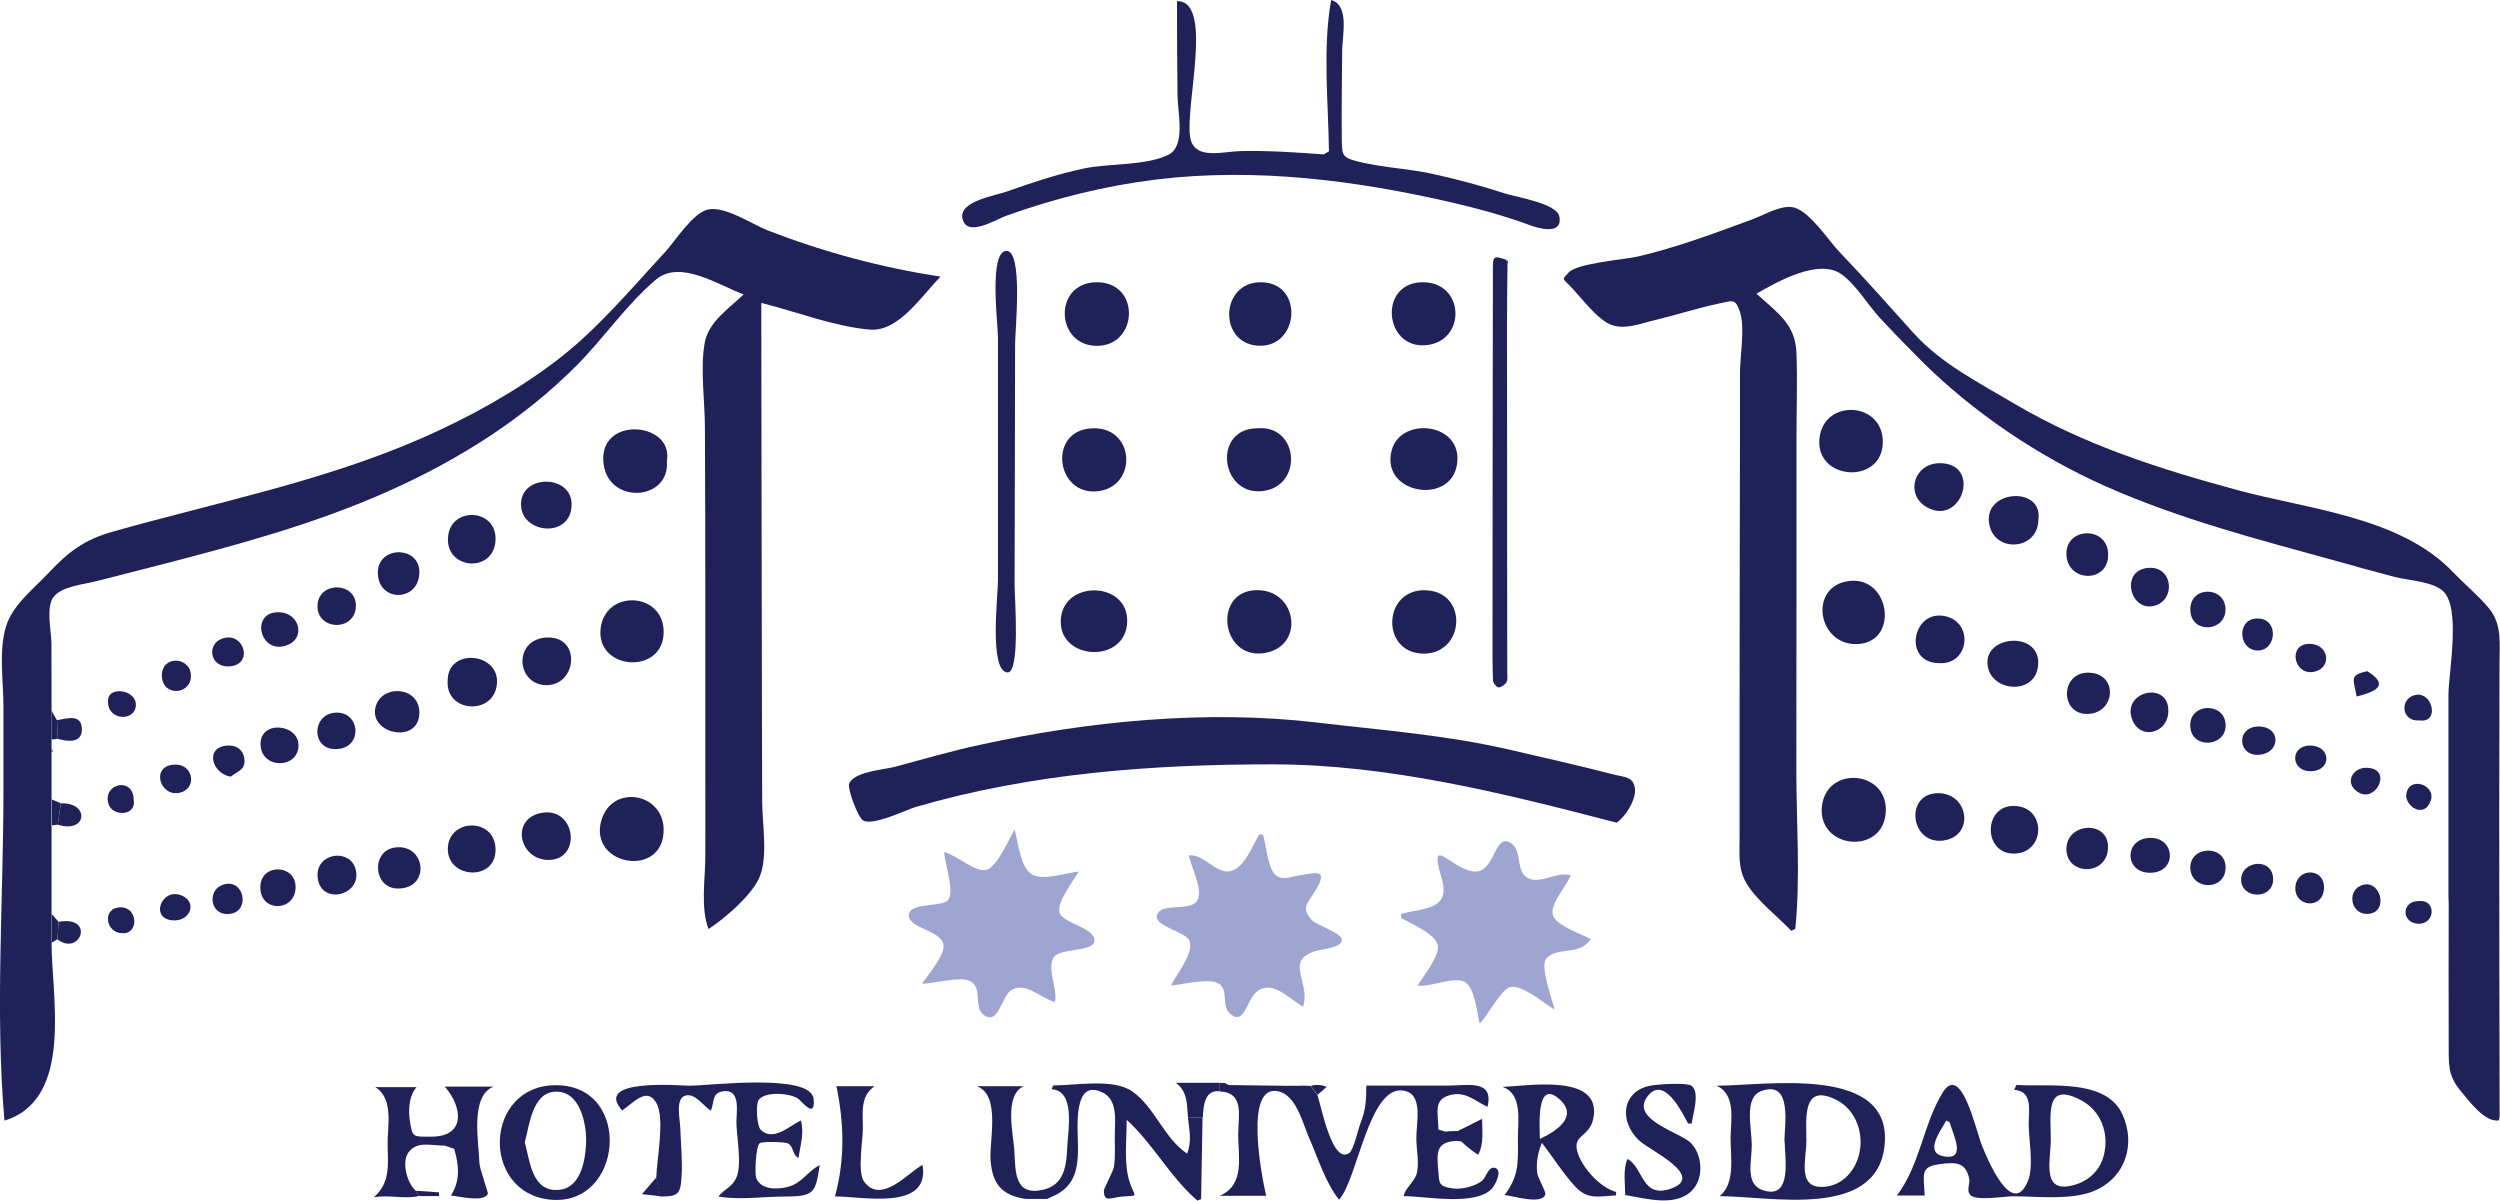 <?xml version="1.0" encoding="UTF-8"?><svg id="a" xmlns="http://www.w3.org/2000/svg" viewBox="0 0 196.9 94.56"><path d="m196.83,88.24c-1.13.19-2.35-1.51-3.06-2.36-1.02-1.22-.9-2.15-.91-3.74-.02-3.7,0-7.4,0-11.11,0-.11-.01-.23-.02-.34,0-5.22,0-10.45,0-15.67,0-.11,0-.22,0-.33.03-1.85.99-6.83-.43-8.14-.82-.76-2.78-.84-3.84-1.12-1.51-.39-3-.81-4.5-1.23-6.18-1.7-12.34-3.29-18.21-5.89-5.26-2.33-10.45-5.82-14.53-9.89-1.11-1.11-2.2-2.23-3.27-3.38-.95-1.03-1.9-2.65-3.04-3.45-1.76-1.24-4.97.55-6.68,1.54,1.66,1.52,3.07,2.38,3.15,4.7.08,2.24,0,4.51,0,6.75,0,4.34,0,8.68,0,13.02,0,4.34,0,8.68-.01,13.02,0,4.14.33,8.41-.08,12.53-.11.05-.21.11-.32.16-1.11-1.17-2.75-2.4-3.56-3.8-.64-1.11-.51-2.23-.51-3.5,0-3.54,0-7.07,0-10.61,0-7.07.02-14.14.03-21.21,0-1.61,0-3.21,0-4.82,0-1.26.41-3.61,0-4.8-.37-1.09-.56-.89-1.67-.66-1.68.35-3.35.9-5.02,1.3-1.16.27-2.52.86-3.66.28-.98-.5-2.06-1.92-2.8-2.72-.87-.95-.92-.65-.34-1.31.65-.73,4.42-1.02,5.46-1.26,3.12-.73,6.02-1.83,9.02-2.93.94-.35,2.42-1.25,3.39-.89,1.25.46,2.59,2.56,3.48,3.49,1.99,2.08,3.89,4.22,5.81,6.36,2.19,2.43,5.19,3.93,7.97,5.58,5.48,3.24,11.42,5.13,17.54,6.79,5.64,1.53,12.83,2.1,17,6.48.9.94,2,1.85,2.82,2.84,1.04,1.27.82,2.81.82,4.35-.01,3.86-.02,7.73-.02,11.59,0,8.03.01,16.07.03,24.1-.02.09-.04.18-.06.27Z" style="fill:#1f2158;"/><path d="m4.06,65.01c0,2.32,0,4.64,0,6.97,0,.76,0,1.52,0,2.27,0,4.23,1.77,12.33-3.71,14.01-.74-8.53-.08-17.39-.08-25.95,0-2.24,0-4.48,0-6.72,0-2.01-.43-4.67.32-6.58.6-1.51,2.1-2.68,3.2-3.85,1.59-1.69,2.81-2.64,5.07-3.28,8.15-2.31,16.57-3.96,24.36-7.37,3.7-1.62,7.39-3.66,10.61-6.11,3.19-2.43,5.82-5.6,8.54-8.53.77-.83,2.16-3.07,3.36-3.36,1.34-.33,3.51,1.16,4.74,1.64,4.45,1.72,8.9,2.91,13.61,3.64-1.49,1.49-3.29,4.36-5.57,4.17-2.81-.24-5.81-1.42-8.55-2.1,0,8.75.03,17.51.04,26.26,0,4.34.02,8.69.03,13.03,0,1.78.52,4.55-.31,6.15-.7,1.37-2.68,3.07-3.92,3.87-.63-1.69-.26-3.87-.25-5.67.01-2.34,0-4.67,0-7.01,0-4.46,0-8.92,0-13.39,0-4.46-.01-8.92-.03-13.39,0-2.13-.38-4.6-.02-6.69.29-1.67,1.89-2.7,3.07-3.83-2.02-.75-5-2.76-6.89-1.18-2.28,1.91-4.1,4.59-6.2,6.71-4.23,4.28-9.42,7.53-14.9,9.97-5.81,2.59-11.92,4.24-18.05,5.82-1.65.42-3.3.84-4.96,1.27-.94.24-2.67.39-3.33,1.21-.65.8-.2,2.68-.19,3.66.02,1.78,0,3.56.01,5.33,0,.76,0,1.52,0,2.28,0,.24,0,.48,0,.72,0,.09,0,.18,0,.27,0,.99,0,1.98,0,2.97,0,.09,0,.18,0,.28,0,.16,0,.32,0,.48,0,.68-.01,1.36-.02,2.04Z" style="fill:#1f2158;"/><path d="m127.31,64.79c-8.8-2.29-17.94-4.59-27.09-4.59-9.48,0-18.99.7-28.14,3.37-.71.21-3.32,1.5-4.1,1.05-.42-.24-1.23-2.49-1.11-2.87.32-.97,2.8-1.14,3.59-1.35,2.25-.61,4.5-1.26,6.78-1.75,8.52-1.86,17.83-2.77,26.51-1.74,5.06.6,10.09.97,15.07,2.12,2.78.64,5.56,1.27,8.32,1.98.83.21,1.47.16,1.62,1.04.15.91-.77,2.31-1.44,2.75Z" style="fill:#1f2158;"/><path d="m104.67,11.94c-.05-3.9-.51-8.09.17-11.94,1.46.4.88,2.84.87,3.94-.01,2.27-.06,4.55-.03,6.82.02,1.4-.07,1.63,1.27,1.96,1.89.48,3.94.55,5.86.97,1.93.42,3.85.94,5.73,1.55.91.29,4.08.79,4.27,1.8.31,1.59-1.81.89-2.41.66-1.94-.71-3.94-1.26-5.95-1.73-7.6-1.76-15.53-2.78-23.31-1.84-4.06.49-8.03,1.48-11.88,2.86-.84.3-3.13,1.76-3.46.21-.29-1.35,2.58-1.79,3.51-2.12,2-.71,4.02-1.38,6.1-1.82,1.93-.4,4.86-.2,6.61-1.07,1.39-.69.73-3.3.72-4.7-.03-2.47-.04-4.93-.04-7.4,3.08-.04.34,9.19,1.14,11.1.56,1.35,2.51.74,3.87.71,2.2-.05,4.35.1,6.55.26.14-.08.27-.16.41-.24Z" style="fill:#1f2158;"/><path d="m72.62,77.49c.37-.6,1.83-2.27,1.69-3.07-.21-1.17-2.7-1.29-2.73-2.3-.03-1.11,2.64-.62,3.1-1.25.53-.72-.31-2.9-.31-3.76.94.21,2.43,1.63,3.34,1.4.81-.21,1.81-2.53,2.2-3.17.28.94.43,3.01,1.4,3.55.84.47,2.76-.15,3.65-.25-.37.67-1.76,2.44-1.51,3.24.28.89,2.95,1.19,2.74,2.3-.15.77-2.76.51-3.2,1.22-.56.91.32,2.43.1,3.52-1.13-.29-2.28-1.61-3.41-.96-.82.48-1.01,2.85-2.21,1.97-.86-.64.02-2.18-1.14-2.69-.75-.33-2.81.21-3.7.25Z" style="fill:#9fa5d1;"/><path d="m125.29,73.97c-.9,1.35-2.63.54-3.5,1.52-.54.62.5,3.3.65,4.03-.78-.45-2.57-2.02-3.51-1.77-.73.19-1.8,2.32-2.39,2.87-.21-.79-.39-2.93-1.21-3.3-.92-.42-2.63.44-3.68.31.4-.71,1.71-2.25,1.59-3.14-.14-.97-2.16-1.74-2.89-2.2,0-.11,0-.21,0-.32,2.03-.49,3.94-.36,3.17-2.89-1.11-3.66,1.04-.28,2.81-.44,1.45-.13,1.44-3.31,2.8-2.13.77.67.21,2.26,1.33,2.7.95.38,2.16-.58,3.24-.28-.27.84-1.6,2.17-1.41,3.09.17.86,2.31,1.56,2.98,1.93Z" style="fill:#9fa5d1;"/><path d="m99.48,65.73c.21.69.39,2.71.98,3.18.56.46,1.11.16,1.84.04,1.51-.26,2.27-.46,1.35,1.12-.6,1.03-1.24,1.38-.34,2.39.35.39,2.37,1.01,2.38,1.56.01.64-1.66.74-2.11.89-2.45.79-.33,2.4-.95,4.39-1.27-.78-2.54-2.22-3.73-1.12-.74.69-.94,2.74-2.11,1.57-.58-.58-.01-1.82-.82-2.29-.8-.47-2.94.11-3.75.16.42-.87,1.81-2.49,1.47-3.5-.26-.79-3.12-1.19-2.5-2.2.49-.81,2.59-.12,3.11-1,.49-.82-.52-2.74-.68-3.55,1.21-.13,2.13,1.46,3.25,1.25,1.12-.21,1.77-2.01,2.3-2.89.11,0,.21,0,.32,0Z" style="fill:#9fa5d1;"/><path d="m114.84,89.07c.62-.31,1.23-.62,1.89-.95,0,.99.16,1.95-.31,2.83-.52-.33-.89-.64-1.33-1.05-.13-.01-.25-.02-.38-.04-1.57.07-1.57.85-1.43,2.33.09.96-.04,1.24,1.13,1.41.7.1,1.75-.16,2.3-.59.35-.27.5-1.2,1.06-1.02.61.2-.05,1.4-.27,1.63-1.31,1.39-5.2.59-6.93.59,0-.5.77-1.08.98-1.68.27-.8,0-2.04,0-2.86-.01-1.27.6-3.56-1.06-3.78-2.69-.36-3.57,7.03-5.03,8.6-1.09-1.4-1.65-3.28-2.37-4.9-.51-1.17-1-3.38-2.47-3.65-2.65-.49-1.25,6.72-.9,8.24h-3.65c1.98-.86,1.46-3.01,1.45-4.77,0-1.55.52-3.36-1.47-3.45,0-.22,0-.45,0-.67.14,0,.28,0,.42.01.1.05.21.11.31.16,1.57.02,3.14.04,4.71.06.18,0,.37,0,.55,0,.15,0,.31,0,.46-.01h.29c.15.01.3.01.44.02.18.24.35.48.53.71.33,1.02,1.18,5.5,2.51,4.57.34-.23.72-1.95.87-2.32.43-1.09.47-1.84.47-2.99,2.16,0,4.32,0,6.47,0,1.51,0,3.61-.5,3.07,1.68-1-.48-1.75-1.27-2.98-.92-1.29.36-.9,1.34-.88,2.7.18.06.36.11.55.17.12-.01.24-.03.36-.04.21,0,.42,0,.63-.01Z" style="fill:#1f2158;"/><path d="m158.82,85.45c2.57.17,7.1-.55,8.37,2.38,1.19,2.75-.18,5.55-3.05,6.22-1.78.42-3.78.17-5.61.17-.63,0-2.85.38-3.32-.08-.39-.39-.01-.9-.12-1.34-.28-1.2-.94-1.31-2.33-1.11-1.54.22-1.25.73-1.17,2.47h-2.19c1.86-2.48,2.05-5.57,3.6-8.1,1.47-2.39,2.61,2.92,3.09,4.14.39.98,2.39,5.88,3.64,2.79.47-1.15.04-3.26.05-4.5,0-1.07.34-2.54-1.15-2.66l.19-.38Zm2.7,4.3c0,1.56-.72,4.08,1.49,3.66,1.35-.25,2.38-1.14,2.7-2.47.41-1.71-.24-3.46-1.81-4.29-2.84-1.5-2.38,1.08-2.38,3.09Zm-7.96-1.35c-.09-.05-.18-.1-.27-.15-.45.83-1.82,2.59-.11,2.84,1.7.24.64-1.72.38-2.69Z" style="fill:#1f2158;"/><path d="m80.73,94.42c-1.86-.29-2.56-1.2-2.71-3-.13-1.55.83-5.16-1.08-5.87h3.68c-1.56.73-.81,3.78-.73,5.07.1,1.59-.03,3.57,2.2,3.1,1.74-.36,1.91-1.91,1.97-3.42.05-1.26.67-4.4-1.24-4.51l.13-.3c1.74,0,4.71-.57,6.2.45,1.78,1.21,2.52,3.71,4.35,4.92.37-.98.18-1.81.06-2.84.38,0,.77,0,1.15,0-.04,2.14-.07,4.28-.11,6.42-.1.04-.19.08-.29.12-2.15-1.84-3.47-4.45-5.57-6.36,0,1.59-.25,3.48.25,4.96.42,1.22.73.96-.59,1.08-.98.09-1.44.5-1.46-.47,0-.15.75-1.55.8-1.89.11-.75.06-1.63.06-2.38,0-1.17.29-2.88-.99-3.47-1.16-.54-1.61.15-1.81,1.08-.54,2.52.97,5.91-2.22,7.17-.1.05-.21.1-.31.15-.48,0-.96,0-1.43,0-.11,0-.21,0-.32-.01Z" style="fill:#1f2158;"/><path d="m135.43,94.22c1.29-1.04.85-3.19.87-4.64.02-1.36.44-3.38-1.1-4.07,3.86,0,14.07-1.74,13.21,4.87-.74,5.66-9.04,3.83-12.98,3.83Zm6.84-4.39h0c0,1.52-.73,3.69,1.25,3.65,1.65-.03,2.77-1.43,2.98-2.97.22-1.58-.49-3.25-1.98-3.94-2.6-1.22-2.25,1.55-2.25,3.26Zm-1.7.08s-.02,0-.03,0c0-1.24.67-4.91-1.84-3.97-1.37.51-.73,2.93-.73,4.23,0,1.33-.54,3.08.85,3.56,2.39.83,1.74-2.6,1.74-3.82Z" style="fill:#1f2158;"/><path d="m51.69,92.74c.02-1.33.7-4.64.01-5.86-.72-1.27-1.69-.15-2.69.58-2.35-2.57,4.61-1.95,5.29-1.95,1.56,0,9.58-1.02,9.78,1.04.16,1.67-.95.15-1.25-.04-.69-.44-2.69-.56-3.1.16-.2.35-.14,2.01.2,2.33,1,.95,2.32-.39,3.15-.75.27,1-.04,1.95-.2,2.96-.49-.27-.36-.92-.83-1.16-.2-.11-2.06-.17-2.23,0-.3.29-.38,2.4-.27,2.7.33.92,1.54.98,2.5.73,1.15-.3,1.53-1.23,2.51-1.71-.33,2.13-.38,2.47-2.72,2.47-1.74,0-3.55.29-5.26,0,.51-.64,1.07-.71,1.42-1.5.46-1.04,0-3.26,0-4.38,0-.81.35-2.61-1.04-2.41-.91.14-.67.77-.97,1.53-.58-.35-1.23-1.41-2.01-1.19-.82.24-.42,1.85-.4,2.55.04,1.26.18,2.56.1,3.81-.08,1.42-.28,1.59-1.68,1.59-.11-.49-.22-.99-.33-1.48Z" style="fill:#1f2158;"/><path d="m78.6,36.36c0-3.25,0-6.5,0-9.75,0-1.09-.73-6.78.65-6.85,1.35-.07.7,6.24.7,7.32,0,3.26-.01,6.52-.02,9.77,0,3.1-.01,6.19-.02,9.29,0,.88.46,6.89-.56,6.82-1.47-.1-.75-6.07-.75-7.23,0-3.12,0-6.24,0-9.37Z" style="fill:#1f2158;"/><path d="m118.73,20.74c-.01,1.54-.04,3.08-.04,4.62,0,9.21.02,18.42.02,27.62,0,.25.06.54-.05.73-.12.21-.41.42-.63.43-.15,0-.43-.34-.44-.53-.05-1.21-.04-2.42-.04-3.62,0-9.54.02-19.08.03-28.63,0-1.24.02-1.24,1.09-.89-.02.03-.06.07-.06.09.03.06.08.12.11.17Z" style="fill:#1f2158;"/><path d="m32.99,94.2c-1.12.26-2.24-.11-3.54.09,1.32-1.15,1.1-2.58,1.08-4.18-.02-1.43.5-3.59-.98-4.49h3.26c-.62.7-.66,1.85-.52,2.73.2,1.26.24,1.18,1.75,1.17,2.61-.02,2.43-2.29.99-3.94h3.85c-1.9.73-1.16,4.47-1.12,6.01.01.48.72,2.33.66,2.45-.36.68-2.27.17-2.91.12.76-1.15.64-2.4.26-3.68-.25-.08-.49-.17-.74-.25-1.09,0-2.19-.39-2.86.54-.57.79-.09,2.42.56,3,.09.14.17.28.26.42Z" style="fill:#1f2158;"/><path d="m121.44,90c-.31.75-.48,1.6-.36,2.42.06.41.72,1.45.62,1.69-.31.77-2.4.11-3.2.01,1.16-1.54,1.06-2.58,1.05-4.49-.01-1.32.4-3.48-1.22-4.03,1.88-.04,7.89-1.14,7.16,2.5-.32,1.56-1.81,1.22-1.17,2.87.46,1.17,1.75,2.58,2.97,2.91l-.02.27c-1.34.07-2.22.35-3.16-.65-.97-1.03-1.8-2.37-2.67-3.49Zm-.16-.3c1.1-.51,3.11-1.68,1.58-3.09-1.92-1.76-1.58,2.2-1.58,3.09Z" style="fill:#1f2158;"/><path d="m43.78,85.47c6.12,0,5.32,9.63-.48,9.01-5.46-.58-5.18-9,.48-9.01Zm-2.45,4.49c.41,1.49.56,3.88,2.62,3.76,1.75-.1,2.14-2.21,2.21-3.66.06-1.47-.44-4.17-2.43-4.08-1.82.08-2.03,2.67-2.4,3.99Z" style="fill:#1f2158;"/><path d="m132.95,88.48c-.48-.88-1.97-3.98-3.28-2-1.14,1.74,2.72,2.73,3.52,3.56.88.91,1.01,2.67.15,3.64-1.28,1.45-3.74.7-5.34.44,0-.91-.19-2,.18-2.84,1.28.68,1.1,3.14,3.41,2.34,2.77-.97-1.59-2.99-2.43-3.74-1.71-1.52-1.45-4.05.98-4.4.54-.08,2.77-.25,3.12.06.63.57.07,2.18-.02,2.95-.1,0-.2,0-.29,0Z" style="fill:#1f2158;"/><path d="m65.76,94.24c.81-2.96.71-5.79.12-8.69h3.01c-1.16.76-.93,2.13-.93,3.33,0,.91-.45,3.46.1,4.19,1.37,1.86,3.57-.83,4.6-1.32.62,3.65-4.74,2.48-6.9,2.48Z" style="fill:#1f2158;"/><path d="m88.78,48.92c-.05,3.47-5.66,3.12-5.21-.33.39-2.93,5.25-2.75,5.21.33Z" style="fill:#1f2158;"/><path d="m114.79,36.15c-.06,3.75-6.09,2.9-5.19-.65.67-2.65,5.24-2.26,5.19.65Z" style="fill:#1f2158;"/><path d="m86.43,22.23c3.44.03,3.21,5.05-.07,5.01-3.27-.04-3.42-5.04.07-5.01Z" style="fill:#1f2158;"/><path d="m99.03,33.73c3.3-.29,3.63,4.61.38,4.95-3.3.35-3.93-4.93-.38-4.95Z" style="fill:#1f2158;"/><path d="m52.52,36.33c.27,3.07-4.49,3.45-4.97.29-.59-3.93,5.57-3.45,4.97-.29Z" style="fill:#1f2158;"/><path d="m86.17,33.73c3.26,0,3.4,4.61.29,4.96-3.36.38-3.99-4.96-.29-4.96Z" style="fill:#1f2158;"/><path d="m148.53,63.77c-.02,3.73-5.66,3.14-5-.5.54-2.93,5.01-2.55,5,.5Z" style="fill:#1f2158;"/><path d="m112.11,51.48c-3.4-.03-3.22-5.16.22-4.99,3.34.16,3.03,5.02-.22,4.99Z" style="fill:#1f2158;"/><path d="m99.06,46.48c3.15.04,3.71,4.48.49,4.96-3.44.51-4.06-5-.49-4.96Z" style="fill:#1f2158;"/><path d="m112.1,22.23c3.3.03,3.39,4.7.18,4.96-3.3.27-3.73-5-.18-4.96Z" style="fill:#1f2158;"/><path d="m52.27,65.34c.02,3.89-5.97,2.85-4.9-.75.85-2.85,4.88-2.16,4.9.75Z" style="fill:#1f2158;"/><path d="m148.29,34.8c0,3.41-5.34,3.06-4.99-.27.33-3.15,4.99-2.92,4.99.27Z" style="fill:#1f2158;"/><path d="m99.31,22.23c3.46.01,3.02,5.3-.32,4.99-3.06-.28-2.85-5.01.32-4.99Z" style="fill:#1f2158;"/><path d="m146.16,50.73c-3.01,0-3.71-4.5-.6-4.96,3.35-.5,4.09,4.96.6,4.96Z" style="fill:#1f2158;"/><path d="m52.27,49.79c-.02,3.41-5.39,3.01-4.96-.33.39-3.07,4.98-2.84,4.96.33Z" style="fill:#1f2158;"/><path d="m35.26,53.61c-.02-2.65,4.2-2.23,3.87.34-.31,2.44-4.06,2.15-3.87-.34Z" style="fill:#1f2158;"/><path d="m45.02,39.68c.04,2.9-4.35,2.35-3.96-.27.31-2.06,3.92-1.95,3.96.27Z" style="fill:#1f2158;"/><path d="m160.54,40.93c0,2.46-3.6,2.68-3.89.2-.31-2.59,4.29-2.83,3.89-.2Z" style="fill:#1f2158;"/><path d="m43.23,67.73c-2.38.02-3.07-3.33-.5-3.72,2.64-.4,3.08,3.69.5,3.72Z" style="fill:#1f2158;"/><path d="m43.21,50.21c2.53.01,2.21,3.64-.06,3.75-2.54.11-2.81-3.76.06-3.75Z" style="fill:#1f2158;"/><path d="m152.73,52.23c-2.89-.01-2.13-4.26.47-3.7,2.28.49,1.9,3.84-.47,3.7Z" style="fill:#1f2158;"/><path d="m39.03,42.43c-.01,2.79-4.08,2.48-3.73-.25.29-2.28,3.74-2.12,3.73.25Z" style="fill:#1f2158;"/><path d="m158.61,67.23c-2.51.01-2.41-4.04.25-3.74,2.35.26,2.18,3.73-.25,3.74Z" style="fill:#1f2158;"/><path d="m152.78,36.48c3.19.01,1.86,4.57-.66,3.64-2.17-.81-1.53-3.64.66-3.64Z" style="fill:#1f2158;"/><path d="m152.62,62.47c2.46-.02,2.92,3.39.44,3.73-2.61.35-3.08-3.7-.44-3.73Z" style="fill:#1f2158;"/><path d="m160.53,52.18c0,2.74-4.01,2.36-4-.03,0-2.11,4-2.39,4,.03Z" style="fill:#1f2158;"/><path d="m39.03,66.94c0,2.48-3.76,2.28-3.76-.07,0-2.43,3.77-2.54,3.76.07Z" style="fill:#1f2158;"/><path d="m33.03,45.09c-.04,2.36-3.3,2.37-3.27-.03.03-2.1,3.31-2.08,3.27.03Z" style="fill:#1f2158;"/><path d="m33.03,56.13c-.01,2.51-3.95,1.7-3.46-.41.44-1.87,3.47-1.69,3.46.41Z" style="fill:#1f2158;"/><path d="m164.36,56.23c-2.11,0-2.1-3.25.1-3.25,2.42,0,2.19,3.26-.1,3.25Z" style="fill:#1f2158;"/><path d="m166.04,43.69c0,2.29-3.29,2.18-3.29-.09,0-2.12,3.29-2.17,3.29.09Z" style="fill:#1f2158;"/><path d="m31.34,69.98c-1.95,0-2.14-2.96-.24-3.23,2.43-.34,2.85,3.24.24,3.23Z" style="fill:#1f2158;"/><path d="m166.03,66.7c0,2.39-3.47,2.29-3.27-.01.17-1.91,3.26-2.07,3.27.01Z" style="fill:#1f2158;"/><path d="m170.78,55.98c0,1.88-2.43,2.39-2.92.46-.53-2.05,2.93-2.77,2.92-.46Z" style="fill:#1f2158;"/><path d="m25.01,68.92c-.02-1.77,2.54-2.09,2.99-.49.61,2.18-2.96,2.96-2.99.49Z" style="fill:#1f2158;"/><path d="m169.38,44.72c1.72,0,1.97,2.44.4,2.96-2.05.68-2.92-2.96-.4-2.96Z" style="fill:#1f2158;"/><path d="m28.03,47.71c-.02,2.08-3.13,1.96-3.02-.05.1-1.91,3.04-1.83,3.02.05Z" style="fill:#1f2158;"/><path d="m26.39,59c-1.87-.02-1.83-2.66-.08-2.86,2.11-.24,2.35,2.89.08,2.86Z" style="fill:#1f2158;"/><path d="m169.31,68.74c-1.96-.02-2.03-2.57-.12-2.74,2.15-.19,2.36,2.76.12,2.74Z" style="fill:#1f2158;"/><path d="m21.93,48.22c1.79.01,2.24,2.33.34,2.69-1.88.36-2.48-2.71-.34-2.69Z" style="fill:#1f2158;"/><path d="m23.28,69.82c.04,2.05-2.92,2.09-2.77-.08.12-1.74,2.73-1.67,2.77.08Z" style="fill:#1f2158;"/><path d="m20.52,58.61c-.02-1.93,3.06-1.6,2.99.15-.08,1.84-2.97,1.81-2.99-.15Z" style="fill:#1f2158;"/><path d="m175.29,57.18c-.04,1.63-2.56,1.81-2.77.18-.27-2.06,2.82-2.13,2.77-.18Z" style="fill:#1f2158;"/><path d="m175.29,68.33c-.02,1.88-2.74,1.8-2.78.02-.03-1.76,2.79-1.85,2.78-.02Z" style="fill:#1f2158;"/><path d="m172.51,48.03c-.03-1.93,2.75-1.87,2.77-.05.02,1.81-2.74,1.98-2.77.05Z" style="fill:#1f2158;"/><path d="m177.92,57.22c1.72.02,1.71,2.03.09,2.22-1.8.21-1.95-2.24-.09-2.22Z" style="fill:#1f2158;"/><path d="m179.03,69.28c-.02,1.59-2.49,1.55-2.52.02-.02-1.53,2.54-1.83,2.52-.02Z" style="fill:#1f2158;"/><path d="m94.72,88.02c-.38,0-.77,0-1.15,0-.11-.95.03-1.99-.96-2.74h3.45c0,.22,0,.45,0,.67-.82-.08-1.1.45-1.23,1.12-.06.31-.07.64-.1.96Z" style="fill:#1f2158;"/><path d="m17.94,52.49c-1.44,0-1.7-1.84-.33-2.23,1.68-.47,2.4,2.22.33,2.23Z" style="fill:#1f2158;"/><path d="m177.82,48.71c1.72.02,1.48,2.62-.07,2.52-1.49-.09-1.6-2.54.07-2.52Z" style="fill:#1f2158;"/><path d="m17.92,71.99c-1.36.02-1.56-1.76-.52-2.24,1.83-.85,2.47,2.22.52,2.24Z" style="fill:#1f2158;"/><path d="m18.17,61.17c-1.5-.24-2.07-2.35-.25-2.45.67-.04,1.22.3,1.32,1,.13.9-.48.99-1.07,1.45Z" style="fill:#1f2158;"/><path d="m13.82,60.22c1.43-.02,1.72,1.92.32,2.22-1.57.35-2.33-2.2-.32-2.22Z" style="fill:#1f2158;"/><path d="m183.04,69.87c0,1.88-2.5,1.57-2.24-.14.21-1.39,2.24-1.36,2.24.14Z" style="fill:#1f2158;"/><path d="m12.75,53.23c-.04-1.66,2.28-1.53,2.29,0,0,1.51-2.25,1.67-2.29,0Z" style="fill:#1f2158;"/><path d="m181.87,50.71c1.62-.02,1.85,2.01.25,2.22-1.47.18-1.93-2.2-.25-2.22Z" style="fill:#1f2158;"/><path d="m181.93,58.72c1.71,0,1.74,2.03.03,2.02-1.57-.01-1.6-2.02-.03-2.02Z" style="fill:#1f2158;"/><path d="m186.43,71.98c-1.24.02-1.59-1.7-.55-2.2,1.6-.77,2.38,2.18.55,2.2Z" style="fill:#1f2158;"/><path d="m13.76,72.49c-2.05.01-1.07-2.64.55-1.96,1.22.51.7,1.96-.55,1.96Z" style="fill:#1f2158;"/><path d="m186.38,60.47c2.07.02.82,2.72-.57,1.97-1.19-.64-.62-1.98.57-1.97Z" style="fill:#1f2158;"/><path d="m10.53,63c.23,1.29-1.68,1.34-1.99.31-.48-1.61,1.97-2.17,1.99-.31Z" style="fill:#1f2158;"/><path d="m186.44,52.86c1.77,1.09.74,1.6-.83,2-.25-1.42-.6-1.67.83-2Z" style="fill:#1f2158;"/><path d="m9.63,73.5c-1.32-.01-1.62-1.99-.16-2.04,1.41-.04,1.49,2.13.16,2.04Z" style="fill:#1f2158;"/><path d="m8.51,55.27c-.1-1.31,2.27-.97,2.19.29-.08,1.31-2.23,1.18-2.19-.29Z" style="fill:#1f2158;"/><path d="m190.56,56.74c-1.46.13-1.59-1.77-.3-2.01,1.35-.25,1.9,2.24.3,2.01Z" style="fill:#1f2158;"/><path d="m4.62,72.6c2.92-.51,1.69,2.77-.1,1.38.03-.46.07-.92.1-1.38Z" style="fill:#1f2158;"/><path d="m4.49,56.72c.78-.12,1.93-.54,1.96.7.02,1.16-1.18.98-1.89.77-.02-.49-.05-.98-.07-1.46Z" style="fill:#1f2158;"/><path d="m4.79,63.27c2.31-.09,2.07,2.42-.24,1.68.08-.56.16-1.12.24-1.68Z" style="fill:#1f2158;"/><path d="m189.51,62.76c.01-1.73,2.37-1.02,1.94.28-.43,1.31-1.76.7-1.94-.28Z" style="fill:#1f2158;"/><path d="m190.53,70.97c1.38-.14,1.29,1.88-.12,1.78-1.29-.09-1.28-1.82.12-1.78Z" style="fill:#1f2158;"/><path d="m51.69,92.74c.11.49.22.99.33,1.48-.49-.06-.98-.12-1.46-.17.44-.52.78-.91,1.13-1.31Z" style="fill:#1f2158;"/><path d="m4.79,63.27l-.24,1.68-.48.06.02-2.04c.24.1.47.2.71.3Z" style="fill:#1f2158;"/><path d="m4.49,56.72c.02.49.05.98.07,1.46-.17.02-.34.05-.5.07,0-.76,0-1.52,0-2.28.14.25.28.5.42.75Z" style="fill:#1f2158;"/><path d="m4.62,72.6c-.03.46-.07.92-.1,1.38-.15.09-.3.18-.45.27,0-.76,0-1.52,0-2.27.18.21.37.42.55.63Z" style="fill:#1f2158;"/><path d="m32.99,94.2c-.09-.14-.17-.28-.26-.42.62.04,1.23.09,1.85.13,0,.1,0,.19,0,.29h-1.58Z" style="fill:#1f2158;"/><path d="m103.77,86.23c-.18-.24-.35-.48-.53-.71.42-.11.83-.09,1.25.08-.24.21-.48.42-.72.63Z" style="fill:#1f2158;"/><path d="m35.03,90.23c.25.08.49.17.74.25-.25-.08-.49-.17-.74-.25Z" style="fill:#1f2158;"/><path d="m102.05,85.51c-.18,0-.37,0-.55,0,.18,0,.37,0,.55,0Z" style="fill:#1f2158;"/><path d="m113.85,89.13c-.18-.06-.36-.11-.55-.17.18.06.36.11.55.17Z" style="fill:#1f2158;"/><path d="m114.84,89.07c-.21,0-.42,0-.63.01.21,0,.42,0,.63-.01Z" style="fill:#1f2158;"/><path d="m104.67,11.94c-.14.08-.27.16-.41.24.14-.08.27-.16.41-.24Z" style="fill:#1f2158;"/><path d="m4.08,62.49c0-.09,0-.18,0-.28,0,.09,0,.18,0,.28Z" style="fill:#1f2158;"/><path d="m4.07,59.24c0-.09,0-.18,0-.27.03.06.07.13.09.19,0,.02-.05.05-.08.08Z" style="fill:#1f2158;"/><path d="m192.83,70.69c0,.11.01.23.02.34,0-.11-.01-.23-.02-.34Z" style="fill:#1f2158;"/><path d="m192.83,54.69c0,.11,0,.22,0,.33,0-.11,0-.22,0-.33Z" style="fill:#1f2158;"/><path d="m102.79,85.51h-.29c.1,0,.19,0,.29,0Z" style="fill:#1f2158;"/><path d="m196.83,88.24c.02-.09.04-.18.06-.27-.02.09-.04.18-.06.27Z" style="fill:#1f2158;"/><path d="m114.7,89.86c.13.01.25.02.38.04-.13-.01-.25-.02-.38-.04Z" style="fill:#1f2158;"/><path d="m118.73,20.74c-.04-.06-.09-.11-.11-.17,0-.02.04-.06.06-.09.04.06.08.11.11.17,0,.02-.03.06-.05.09Z" style="fill:#1f2158;"/><path d="m96.78,85.45c-.1-.05-.21-.11-.31-.16.1.05.21.11.31.16Z" style="fill:#1f2158;"/><path d="m80.73,94.42c.11,0,.21,0,.32.01-.11,0-.21,0-.32-.01Z" style="fill:#1f2158;"/><path d="m82.48,94.43c.1-.05.21-.1.31-.15-.1.05-.21.1-.31.15Z" style="fill:#1f2158;"/></svg>